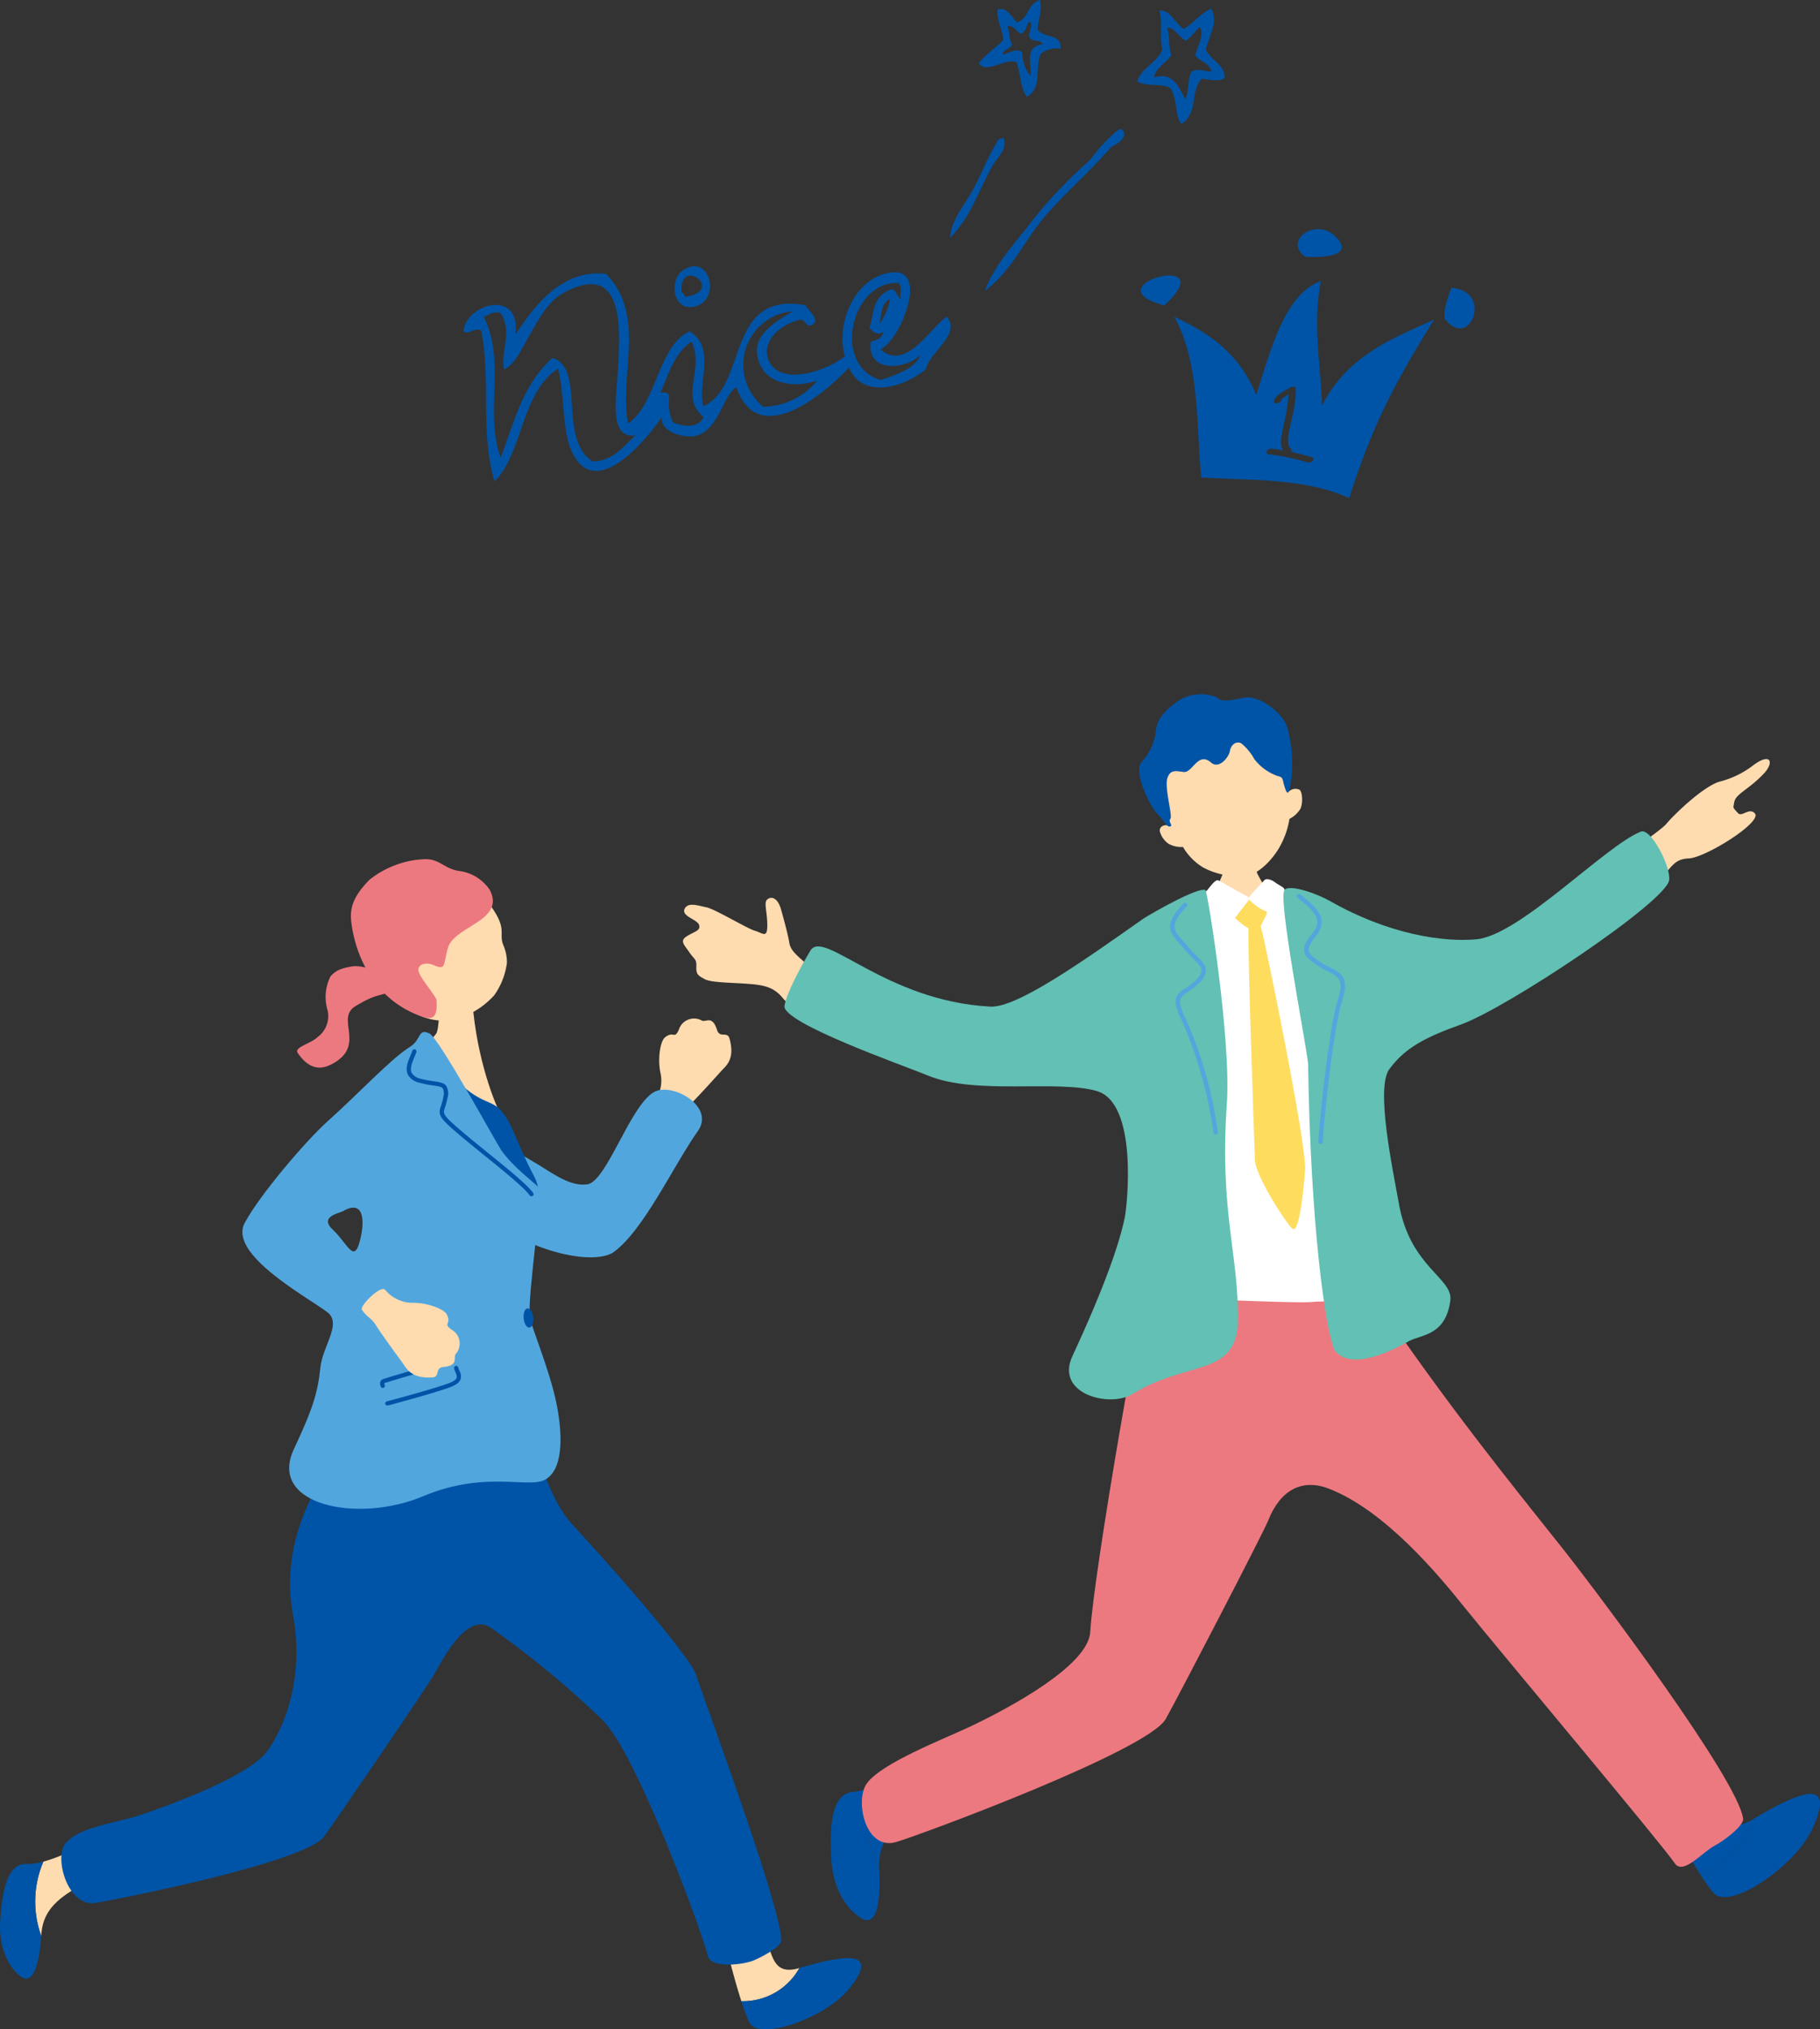 <svg xmlns="http://www.w3.org/2000/svg" xmlns:xlink="http://www.w3.org/1999/xlink" width="263.436" height="293.73" viewBox="0 0 263.436 293.73"><rect x="0" y="0" width="263.436" height="293.73" fill="#333333" stroke="none"/><defs><clipPath id="a"><rect width="263.436" height="193.254" fill="none"/></clipPath><clipPath id="b"><rect width="146.365" height="72.108" transform="translate(0 0)" fill="none"/></clipPath></defs><g transform="translate(-980 -3358.386)"><g transform="translate(980 3458.862)"><g clip-path="url(#a)"><path d="M130.8,43.253c-1.746-1.486-2.389-2.119-2.545-3.133s-.789-3.39-1.2-4.817-1.189-1.931-1.88-1.492-.136,1.537-.1,3.686-.659,1.245-1.786.928-5.766-3.142-7.029-3.4-2.717-.791-3.166.263,1.88,1.492,2.113,2.308-.645.911-1.749,1.6-.455,1.188.3,2.295,1.1.988,1.047,2.127.279,1.288,1.195,1.8,3.736.5,6.144.675,3.872.44,5.208,2.11a5.422,5.422,0,0,0,.414.438c1.513-1.4,3.157-2.7,4.766-4.124-.848-.584-1.464-1.028-1.739-1.262" transform="translate(-14.013 -4.178)" fill="#ffdbb0"/><path d="M260.965,29.465c3.173-2.62,11.568-8.216,12.5-9.364s5.234-5.377,7.7-6.11a13.371,13.371,0,0,0,4.789-2.3c2.67-2.039,3.1-.465,1.7,1.045-2.3,2.488-4.181,2.97-4.378,4.309-.114.777-.286.587.572,1.513.561.606,1.7-.957,2.491.111.7,1.388-7.245,6.333-9.641,6.437-2.325.1-2.384,1.446-4.578,3.305a68.208,68.208,0,0,1-7.559,5.662c-1.613.882-6.768-1.986-3.594-4.606" transform="translate(-32.27 -1.33)" fill="#ffdbb0"/><path d="M202.423,25.959c.229,0,3.228.219,3.513.189a23.714,23.714,0,0,0,.78,3.025c.287.627,2.369,4.22,2.656,4.533-3.3,3.037-7.932,2.65-10.168-.084.6-.316,2.417-3.72,2.67-4.963.186-.911.55-2.358.549-2.7" transform="translate(-24.729 -3.223)" fill="#ffdbb0"/><path d="M210.177,14.806c-1.075-5.786-4.646-12.147-11.634-10.4s-7.313,9.549-5.536,15.159c-.408-.243-1.544-.039-1.31.9a3.3,3.3,0,0,0,1.225,1.69,3.847,3.847,0,0,0,2.106.472,8.415,8.415,0,0,0,2.882,2.946,10.481,10.481,0,0,0,6.565,1.147c1.834-.407,3.7-2.578,4.562-4.138a12.26,12.26,0,0,0,1.4-4.018A4.081,4.081,0,0,0,212,17.14c.4-.755.354-2.543-.148-2.821a1.378,1.378,0,0,0-1.674.488" transform="translate(-23.793 -0.511)" fill="#ffdbb0"/><path d="M199.509.471a5.942,5.942,0,0,0-5.532.469c-2.174,1.43-3.2,2.948-3.289,4.309A7.953,7.953,0,0,1,188.635,9.8c-1.253,1.347,1.049,6.257,2.258,7.518s1.373,1.948,1.855,1.829-.337-.7.027-1.1-.869-4.463-.44-5.863,1.412-1.015,2.389-.92c1.277.124,2.048-3.02,3.944-1.364,1.133.989,2.559-.729,2.719-1.656s.891-1.494,1.639-1.14a7.913,7.913,0,0,1,1.9,2.285,7.277,7.277,0,0,0,3.406,2.466c.822.159.669.559.893,1.259s.522,2.078.929.053a19.392,19.392,0,0,0-.525-8.564c-.89-2.24-4.2-4.48-6.149-4.1s-3.316.708-3.971-.031" transform="translate(-23.372 0)" fill="#0054a7"/><path d="M287.62,184.957c-5.459,3.263-4.886-4.407-10.537-7.09,0,0-4.434-.032-3.752,2.459.519,1.9,3.895,8.153,6.484,12.234a10.513,10.513,0,0,0,7.806-7.6" transform="translate(-33.922 -22.08)" fill="#0054a7"/><path d="M288.586,185.417c-.013.008-.025.013-.038.021a10.515,10.515,0,0,1-7.807,7.6,31.154,31.154,0,0,0,2.085,2.99c2.287,2.74,11.857-3.829,14.336-9.2,2.844-6.162.406-6.842-8.576-1.415" transform="translate(-34.851 -22.562)" fill="#0054a7"/><path d="M143.955,179.831c3.048-1.224,6.577-3.708,9.247-5.325,3.574,1.437,4.773,3.415-.586,6.963s-7.815,5.938-7.575,10.3c0,.04,0,.081.005.121a16.516,16.516,0,0,1-1.091-12.057" transform="translate(-17.789 -21.663)" fill="#0054a7"/><path d="M143.209,180.586a16.516,16.516,0,0,0,1.091,12.057c.224,4.316-.254,8.413-2.662,6.9-2.43-1.531-4.075-4.739-4.267-8.527s-.307-9.426,3.129-9.706a9.544,9.544,0,0,0,2.709-.719" transform="translate(-17.043 -22.418)" fill="#0054a7"/><path d="M213.33,94.333c1.144.813,4.12,5.91,7.2,10.3,9.936,14.166,19.308,25.523,23.535,30.9,5.4,6.867,25.191,33.262,25.925,38.851.137,1.051-2.957,3.32-4.075,3.884-1.718.865-4.6,4.35-5.8,2.6-2.052-3.005-24.967-30.251-30.724-37.4-3.337-4.146-11.225-13.732-19.407-16.861-3.939-1.507-7.025.307-8.732,4.614-.716,1.806-12.935,25.335-14.827,28.721-2.567,4.6-35.509,16.795-39.02,17.825-4.441,1.3-5.976-5.884-4.326-8.375,2-3.017,11.38-6.589,15.245-8.434,5.441-2.6,16.893-8.725,17.165-13.6.475-8.495,7.765-50.415,8.915-52.591s28.924-.431,28.924-.431" transform="translate(-17.682 -11.628)" fill="#ed7980"/><path d="M212.76,34.387c-.326-.994-5.493-3.263-6.191-2.294-.543.755-2.242,1.873-3.625,1.329-1.549-.61-2.7-1.14-3.257-1.388-1.047-.47-4.921,2.353-5.942,2.868-.3.127-4.648,3.956-4.858,5.535-.029,8.431,1.979,11.984.752,20.419a23.976,23.976,0,0,1-.094,4.124c-.187,2.12-.808,19.942-1.567,23.605s-.757,4.723.687,4.333,2.5-1.356,4.716-1.459,17.535.718,19.942.457,11.162.473,11.158-.587c0-.824-1.9-17.247-3.687-25.669-2.442-11.362-5.431-20.584-8.034-31.272" transform="translate(-23.273 -3.955)" fill="#fff"/><path d="M205,34.235c.88-.342.879-.613,1.965-.209s2.131,1.238,1.5,2.369c-.607,1.086-.673,1.9-1.825,1.836-.95-.053-1.97-1.146-2.582-1.619s-.277-1.83.942-2.376" transform="translate(-25.294 -4.199)" fill="#fedc5e"/><path d="M198.634,33.066c.481-.483,1.44-1.831,1.76-2.053s.32-.462,1.1.017,1.736.96,2.353,1.338c.683.42,1.914.8,1.549,1.26-.6.765-1.64,2.113-2.04,2.636-.247.322-1.93-.557-3.056-1.216s-2.251-.8-1.672-1.983" transform="translate(-24.639 -3.818)" fill="#fff"/><path d="M210.146,31.016c-.346-.294-1.221-.665-1.529-.288s-1.5,1.537-1.861,2.013c-.343.448-.581.564-.279.864.816.811,2.415,1.92,2.735,1.578.545-.582,1.259-1.257,1.641-1.772s.695-.856.694-1.3c0-.37-.811-.636-1.4-1.1" transform="translate(-25.615 -3.795)" fill="#fff"/><path d="M206.364,37.706c-.243,3.317.836,32.08.89,34.3s4.423,9.053,5.407,9.931,1.635-5.414,1.857-8.5c.258-3.6-5.768-32.924-6.307-34.833s-1.7-2.129-1.846-.9" transform="translate(-25.614 -4.586)" fill="#fedc5e"/><path d="M227.44,57.078c2.294-3.135,5.333-4.652,10.349-6.449,6.66-2.386,29.778-17.786,30.147-20.919.234-1.987-2.649-7.567-4.1-7-5.155,2.023-17.487,14.988-23.788,15.58-4.731.444-12.664-.667-21.2-5.532-1.937-1.1-5.81-2.458-6.581-1.626-1,1.078,2.858,20.838,3.405,25.117.337,23.272,2.491,38.6,3.837,41.535,2.148,2.8,7.314.624,10.749-1.323,1.71-.968,5.331-.729,6-5.9.42-3.228-5.791-4.8-7.423-13.892-.947-5.272-3.411-16.843-1.4-19.6" transform="translate(-26.33 -2.814)" fill="#62c0b4"/><path d="M190.572,32.366c-1.047-.47-7.411,3.145-8.95,4.113-8.686,6.118-18.314,12.959-22.186,12.756-15.245-.8-24.122-11.327-26.049-8.1-1.187,1.992-3.4,5.981-3.743,7.98-.423,2.466,17.246,8.644,20.788,10.107,6.891,2.847,18.542.572,24.382,2.222,6.028,1.7,4.455,16.52,4.07,18.376-.76,3.663-2.875,9.9-7.575,20.025-2.531,5.45,5.4,7.511,8.727,5.458,7.981-4.924,15.048-2.41,15.238-10.584.152-9.47-2.692-15.725-1.6-31.49.641-9.231-2.79-30.727-3.106-30.869" transform="translate(-16.093 -4.013)" fill="#62c0b4"/><path d="M199.952,68a.316.316,0,0,1-.317-.3,60.058,60.058,0,0,0-4.461-15.924c-1.647-3.381-1.069-3.95.4-4.917a8.851,8.851,0,0,0,1.512-1.185,2.27,2.27,0,0,0,.837-1.422c0-.52-.514-1.019-1.161-1.65a15.6,15.6,0,0,1-1.29-1.378c-.265-.328-.53-.62-.776-.892-1.5-1.658-2.217-2.742.612-5.759a.316.316,0,1,1,.461.432c-2.568,2.738-1.912,3.461-.605,4.9.254.28.527.581.8.921a14.842,14.842,0,0,0,1.24,1.322c.751.734,1.344,1.314,1.35,2.1a2.769,2.769,0,0,1-1.02,1.873,9.547,9.547,0,0,1-1.613,1.266c-1.2.792-1.649,1.089-.174,4.113a61,61,0,0,1,4.525,16.167.316.316,0,0,1-.3.332h-.016" transform="translate(-24.005 -4.28)" fill="#51a7dd"/><path d="M217.756,69.212h-.015a.317.317,0,0,1-.3-.33c.143-3.2,1.551-16.6,2.821-20.594.92-2.889.1-3.292-1.372-4.026a12.575,12.575,0,0,1-1.384-.768c-1.194-.791-1.987-1.371-2.114-2.191-.1-.668.236-1.413,1.17-2.569,1.6-1.983.374-3.127-2.12-5.141a.316.316,0,1,1,.4-.491c2.2,1.781,4.287,3.463,2.214,6.029-.8.989-1.108,1.61-1.036,2.076.088.564.784,1.063,1.838,1.761a11.643,11.643,0,0,0,1.315.728c1.722.856,2.725,1.544,1.695,4.785-1.256,3.946-2.65,17.254-2.791,20.43a.317.317,0,0,1-.315.3" transform="translate(-26.606 -4.1)" fill="#51a7dd"/><path d="M130.514,209.283c-5.419,1.591-3.219-4.876-7.481-8.439,0,0-3.806-1.014-3.774,1.279.025,1.746,1.535,7.874,2.853,11.959a9.336,9.336,0,0,0,8.4-4.8" transform="translate(-14.805 -24.905)" fill="#ffdbb0"/><path d="M130.955,210.3l-.038.01a9.336,9.336,0,0,1-8.4,4.8,27.786,27.786,0,0,0,1.126,3.034c1.357,2.864,11.045-.654,14.37-4.719,3.816-4.665,1.871-5.792-7.058-3.124" transform="translate(-15.209 -25.93)" fill="#0054a7"/><path d="M7,192.4c2.818-.757,6.191-2.572,8.717-3.716,3,1.647,3.847,3.517-1.253,6.078s-7.519,4.408-7.77,8.278c0,.036-.006.071-.008.106A14.666,14.666,0,0,1,7,192.4" transform="translate(-0.722 -23.423)" fill="#ffdbb0"/><path d="M6.281,192.922a14.666,14.666,0,0,0-.314,10.745c-.259,3.83-1.115,7.391-3.077,5.8C.909,207.859-.2,204.856.03,201.5s.729-8.343,3.786-8.226a8.495,8.495,0,0,0,2.465-.348" transform="translate(0 -23.949)" fill="#0054a7"/><path d="M78.838,125.651c.922.838,2.033,6.339,5.257,9.846,8.984,9.768,17.275,19.638,17.953,21.844,1.02,3.324,12.246,33.354,12.3,38.36.011.941-3.148,2.592-4.194,2.97-1.606.581-6.051,1.086-6.449-.755-.582-2.69-10.308-29.446-15.349-34.23a139.482,139.482,0,0,0-15.986-13.2c-3.076-2.134-6.127,2.8-8.088,6.411-.823,1.517-14.087,20.967-16.113,23.752-2.75,3.78-29.848,9.09-33.051,9.627-4.053.679-6.09-6.6-4.371-8.625,2.082-2.448,7.263-2.894,10.865-4.111,5.072-1.714,15.643-5.678,18.249-9.145,2.49-3.312,5.5-10.54,3.8-19.847-2.485-13.587,7.077-23.6,7.773-24.61,1.244-1.8,27.4,1.718,27.4,1.718" transform="translate(-1.258 -15.321)" fill="#0054a7"/><path d="M75.984,49.154c-.274-.008-3.879.163-4.222.119-.154.612-.1,5.388-.645,6.008-2.207,2.494-7.166,13.107-6.536,15.018.424.67,21.109,3.578,16.591-2.214-1.244-1.593-3.8-8.231-4.613-15.674-.121-1.11-.588-2.846-.575-3.257" transform="translate(-8.01 -6.102)" fill="#ffdbb0"/><path d="M63.533,48.431a22.3,22.3,0,0,0-3.127-2.659,5.465,5.465,0,0,0-3.164-.816c-1.805.261-2.642.662-3.325,1.5a6.661,6.661,0,0,0-.412,4.854A3.75,3.75,0,0,1,52.078,55.2C50.99,56.238,48.6,56.662,49.2,57.524c1.745,2.52,3.442,2.4,4.992,1.567,4.989-2.7.365-6.551,3.357-8.358s3.414-1.445,5.986-2.3" transform="translate(-6.096 -5.577)" fill="#ed7980"/><path d="M66.041,48.425a8.4,8.4,0,0,0,7.66,2.321,11.965,11.965,0,0,0,5.656-3.514,10.434,10.434,0,0,0,1.824-4.675,6.259,6.259,0,0,0-.493-2.5c-.779-1.885.66-2.24-1.876-5.783-.77-1.076-5.009-5.82-11.036-4.512-5.3,1.15-6.875,13.889-1.736,18.658" transform="translate(-7.808 -3.667)" fill="#ffdbb0"/><path d="M78.1,31.728A6.335,6.335,0,0,0,73.848,29c-2.5-.3-2.935-1.919-5.51-1.718a13.728,13.728,0,0,0-7.7,3c-2.133,2.2-2.7,3.763-2.64,5.432S59.25,46.864,68.242,50.039c1.437.507,2.381.352,2.125-2.491-.993-1.712-2.764-3.57-2.6-4.408s1.366-.891,2.11-.573c1.869.8,1.429.243,2.141-2.409.87-3.232,8.38-3.924,6.082-8.43" transform="translate(-7.199 -3.385)" fill="#ed7980"/><path d="M111.478,68.5c.921-.907.886-1.592,1.785-2.443s3.154-3.339,4.593-4.936c.586-.651,1.979-1.608,1.131-4.625-.32-1.135-1.4.039-1.817-1.281-.706-2.223-1.655-.959-2.241-1.358a2.309,2.309,0,0,0-3.269,1.335c-.657,1.508-.748.121-2,1.125-.756.6-1.1,3.349-.636,5.284a5.135,5.135,0,0,1-1.052,4.208c-.547.773,3.041,3.154,3.511,2.691" transform="translate(-13.396 -6.648)" fill="#ffdbb0"/><path d="M104.236,65.744c-3.46,2.092-6.8,12.923-9.586,13.317-2.395.337-4.817-1.45-7.018-2.8-1.94-1.193-5.826-3.353-6.812-4.06-5.185-.5-2.87,7.832-1.079,10.548C82.727,87.27,94.163,91.2,98.273,89c4.454-3.061,8.774-12.559,12.4-17.69,2.516-3.562-3.849-7.134-6.436-5.569" transform="translate(-9.639 -8.115)" fill="#51a7dd"/><path d="M68.236,61.865C71.421,63,71.31,61.009,74.208,63.8c3.462,3.338,4.854,2.446,6.4,4.375s1.9,4.18,4.632,9.4c2.438,4.654-3.269,13.091-3.086,17.8s-2.356,5.041-4.9,7.024-4.357-1.557-9-2.528S62.7,97.262,63.738,88.845s-2.085-29.341,4.5-26.98" transform="translate(-7.865 -7.657)" fill="#0054a7"/><path d="M85.474,109.383c-.956-4.6-3.624-10.982-3.8-12.23-.427-2.981,2.012-17.915,1.147-18.941-.735-.782-3.514-2.762-5.288-5.263-.879-1.33-9.009-16.228-10.4-16.907-1.687-.825-1.157.891-2.754,1.887-2.862,1.787-7.433,6.749-12,10.834-3.1,2.774-9.832,10.652-11.991,14.707C37.964,88.02,49.5,94.21,52.373,96.4c2.122,1.619-.71,4.936-1.022,7.955-.385,3.729-1.129,6.075-3.836,11.835-3.836,8.161,9.3,10.784,18.644,6.849,9.509-4,15.9-.78,18.092-2.67,2.419-1.826,2.051-7,1.224-10.989M56.994,86.309c-.836,2.961-1.777.064-3.835-1.852s.9-2.393,1.472-2.709c3.134-1.788,3.2,1.6,2.363,4.561" transform="translate(-4.972 -6.93)" fill="#51a7dd"/><path d="M85.268,79.957a.309.309,0,0,1-.251-.127c-.824-1.138-3.7-3.472-6.49-5.728-1.367-1.107-2.781-2.253-3.95-3.256-2.723-2.335-2.84-2.678-2.4-3.986a7.791,7.791,0,0,0,.328-1.245,1.829,1.829,0,0,0-.063-1.267c-.188-.257-.688-.329-1.377-.428a14.786,14.786,0,0,1-1.974-.387,2.491,2.491,0,0,1-1.713-1.182c-.417-.858.012-1.892.391-2.8.095-.228.187-.451.265-.667a.31.31,0,0,1,.393-.185.307.307,0,0,1,.185.393c-.081.224-.177.457-.275.695-.345.83-.7,1.69-.406,2.3a1.937,1.937,0,0,0,1.324.858,14.347,14.347,0,0,0,1.9.371c.838.12,1.444.207,1.785.673a2.232,2.232,0,0,1,.173,1.733,8.11,8.11,0,0,1-.351,1.337c-.322.958-.372,1.1,2.216,3.324,1.163,1,2.572,2.14,3.937,3.245,2.946,2.387,5.729,4.641,6.6,5.845a.306.306,0,0,1-.069.429.3.3,0,0,1-.179.059" transform="translate(-8.343 -7.284)" fill="#0054a7"/><path d="M87.924,102.823c.078.766-.169,1.42-.553,1.458s-.757-.55-.836-1.316.17-1.42.553-1.459.758.551.836,1.317" transform="translate(-10.741 -12.601)" fill="#0054a7"/><path d="M63.969,116.741a.308.308,0,0,1-.1-.6c1.295-.332,6.583-1.763,8.851-2.578.714-.257,1.139-.526,1.259-.8.1-.231-.013-.507-.146-.829a3.833,3.833,0,0,1-.2-.556.307.307,0,0,1,.226-.371.311.311,0,0,1,.371.226,3.125,3.125,0,0,0,.168.466,1.608,1.608,0,0,1,.141,1.312c-.2.446-.71.8-1.615,1.13-2.288.822-7.6,2.261-8.9,2.6l-.05.008" transform="translate(-7.9 -13.779)" fill="#0054a7"/><path d="M63.227,114.054a.307.307,0,0,1-.319-.211.96.96,0,0,1-.027-.754c.129-.247.382-.323.763-.438l.254-.078c1.015-.323,5.633-1.659,7.851-2.3l1.195-.346a.307.307,0,1,1,.172.59l-1.2.346c-2.216.641-6.828,1.975-7.835,2.3l-.263.081a2.039,2.039,0,0,0-.4.145,1.123,1.123,0,0,0,.074.268.306.306,0,0,1-.2.387.264.264,0,0,1-.067.014" transform="translate(-7.798 -13.645)" fill="#0054a7"/><path d="M59.8,101.287c.7,1.086,1.378,1.193,2.026,2.247s2.623,3.77,3.892,5.506c.517.706,1.168,2.267,4.3,2.053,1.176-.081.247-1.376,1.625-1.516,2.32-.236,1.277-1.425,1.788-1.917a2.308,2.308,0,0,0-.638-3.473c-1.342-.951.034-.756-.69-2.192-.436-.864-3.054-1.761-5.042-1.7a5.138,5.138,0,0,1-3.9-1.89c-.644-.694-3.709,2.331-3.352,2.886" transform="translate(-7.42 -12.203)" fill="#ffdbb0"/></g></g><g transform="translate(1047.085 3358.386)"><g clip-path="url(#b)"><path d="M77.364,1.352c1.385-.332,1.926,1.1,2.768,1.907,1.86-.721,1.35-2.581,3.3-3.258.414,1.684-.327,2.813-.319,4.3.947,1.3,3.433.475,3.327,2.759a3.55,3.55,0,0,0-2.879.751c-.925,1.945.292,4.918-2.005,6.206-.948-1.153-.89-3.359-1.489-4.976-1.417-.816-4.486,1.812-5.469.091.961-1.218,2.432-2.193,3.539-3.341-.034-1.372-1.154-3.265-.777-4.441M79.4,6.4c-.072.675-1.393.752-1.3,1.506,1.073-.352,2.326-1.082,2.81-.2a5.116,5.116,0,0,0,1.148,3.263C82.337,9.288,81,6.839,83.856,6.4c-.449-.819-1.6-.16-1.974-1.139-.077-.629.671-1.861.043-2.11-.5.536-.427,1.344-1.219,1.738-.695-.306-1.08-1.251-1.973-1.139.366.952.107,1.6.668,2.647" fill="#0054a7" fill-rule="evenodd"/><path d="M100.731,1.51c1.672-.125,2.27,2,3.561,2.675,1.443-.922,2.292-2.131,3.935-2.957,1.132,2.1-.438,4.041-.759,6.03.785,1.5,2.736,2.127,2.723,4.017-.706.632-2.361.2-3.357.134-1.686,1.84-.464,5.073-2.937,6.535-.956-1.217-.453-3.28-1.574-5.209-1.388-.74-3.43-.12-4.783-.936.453-1.916,3.037-2.807,3.6-4.67-.411-2.005.093-3.573-.406-5.619m1.748,6.455c-.743,1.129-2.333,1.853-2.524,3.246,2.707-.822,3.5,1.2,4.5,3.129.656-1.172.252-2.849.951-4,1.217-.522,1.909.054,2.893.029-.485-1.415-1.646-1.42-2.384-2.305.188-1.267,1.489-3.026.634-4.152-.653.657-1.195,1.365-1.922,1.987-1.047-.372-1.563-1.857-2.766-1.908.458,1.445.074,2.49.614,3.974" fill="#0054a7" fill-rule="evenodd"/><path d="M78.142,19.936c.715,1.6-.859,2.828-1.5,3.931-1.939,3.358-3.163,7.565-6.231,10.576.224-2.791,2.258-4.909,3.474-7.248,1.2-2.314,2.179-4.778,3.556-7.013l.7-.246" fill="#0054a7" fill-rule="evenodd"/><path d="M31.737,39.15c4.036-2.768,5.791,4.757,1.336,5.293-2.8.335-3.3-3.946-1.336-5.293m-.182,3.207c.284-.056.382.279.479.617,6.064-.835-.852-6.132-.479-.617" fill="#0054a7" fill-rule="evenodd"/><path d="M95.233,18.634c1.089,1.052-.243,2.064-1.441,2.6-3.2,3.7-6.723,6.645-9.754,10.243C81.157,34.9,79.279,39.3,75.462,42.094c1.391-3.739,4.244-6.739,6.712-9.958a67.6,67.6,0,0,1,8.6-9.051A22.067,22.067,0,0,1,94.766,18.8l.467-.165" fill="#0054a7" fill-rule="evenodd"/><path d="M7.51,48.462c2.095-3.173,6.309-9.656,13.137-8.814,5.914,6.115,1.809,14.633,3.175,21.669C28,58.451,28.17,50,32.741,47.962c3.85,2.323,1.077,7.418,1.978,10.829,6.519-2.867,3.114-16.677,14.758-14.623.394.77,2.035,1.952,1.219,2.715-1.179.839-1.151-.834-2.043-.591-3.467.891-5.273,3.423-4.6,5.545,1.3,4.065,7.874,2.241,11.169-.264-1.42-4.669,1.458-11.746,6.986-12.15,5.151-.377.949,9.941-1.845,11.127,3.7,3.433,7.617-3.666,9.61-4.693,2.093,2.6-2.512,5.042-3.077,7.631-3.676,2.9-9.25,4.092-11.1-.284-2.885,3.125-13.037,12.285-16.283,2.851-1.867.977-2.516,5.991-5.667,6.97-1.741.542-5.45-.467-5.123-2.649-2.22,3.2-9.091,11.632-12.64,5.758-1.968-3.257-1.288-8.5-2.4-12.774C8.329,56.8,8.591,65.637,4.5,69.688,2.38,62.467,4,55.369,2.577,47.841c-.99-.535-1.875.734-2.577.121.4-4.105,8.447-6.2,7.51.5M2.936,45.881c3.258,6.345.056,13.8,2.448,20.355,1.967-5.064,3.137-10.509,7.495-14.425,4.863,1.475.714,11.625,5.8,14.984,3.121-.051,4.573-2.413,6.267-3.777-3.913.544-2.839-5.21-2.582-9.568.349-5.961.9-15.6-7.61-11.2-2.4,1.237-3.543,3.457-4.829,5.628C8.742,49.866,7.6,52.667,5.875,53.49c-.542-2.813,1.312-5.394-.527-8.2-.994-.223-1.363.089-2.412.587m25.576,10.9c.443.152,1.112-.166,1.26.6a6.938,6.938,0,0,0,.532,3.742c1.263.573,3.671,1.028,4.442-.778-3.569-2.926.235-6.859-1.746-10.91-2.658,1.89-3.26,4.767-4.488,7.343m14.882,2.1a10.315,10.315,0,0,0,7.829-3.8c-4.085,1.375-8.333.159-8.74-4-.276-2.8,2.972-4.691,5.213-6.026a7.79,7.79,0,0,0-4.3,13.826M60.363,55c2.68-.846,5.093-1.822,5.8-3.613-2.4,2.236-7.775,2.526-7.22-1.911.658-.253,1.5-.257,1.851-1.438-1.061.6-1.512-.076-2.042-.59.695-1.994.38-4.469,3.035-5.521.845-.284.914,1.056,1.506,1.3-.195-.805.312-1.272-.273-2.263C56.191,40.511,53.2,52.816,60.363,55M60.15,46.96a8.389,8.389,0,0,0,1.579-3.7c-1.44.793-1.14,2.423-1.579,3.7" fill="#0054a7" fill-rule="evenodd"/><path d="M124.093,40.683c-5.154,1.9-7.148,9.6-9.339,16.489-2.562-6.239-7.112-9.092-11.86-11.318,3.722,6.748,3.149,15.733,3.9,23.26,7.043.425,15.176.077,21.4,2.994,3.386-10.643,6.763-16.976,12.326-25.878-5.35,2.526-12.486,4.937-16.262,12.52-.187-6.563-1.365-11.432-.164-18.067m-1.865,26.265a32.509,32.509,0,0,0-5.646-1.185c-.727-.07-.21-.871.322-.82.573.053,1.14.134,1.7.232-.545-1.015-.065-2.66.084-3.537a29.387,29.387,0,0,0,.751-4.552c-.485.26-1.008.568-1.058.834-.082.434-1.167.711-1.064.163.186-.992,1.577-1.475,2.386-2.02.268-.181.744-.139.776.224a17.3,17.3,0,0,1-.6,4.419c-.142.806-1,3.5-.148,4.22a.331.331,0,0,1,.05.479c1.008.219,2,.482,3.007.761.638.177-.069.921-.568.782" fill="#0054a7"/><path d="M101.395,44.244c8.82-8.028-10.354-3.089-.4-.161Z" fill="#0054a7"/><path d="M126.125,34.147c-2.718-2.662-7.563.653-4.281,3.016,0,0,8.038.588,4.281-3.016" fill="#0054a7"/><path d="M142.978,41.665c-.577,1.618-1.151,3.235-.959,4.446,3.628,4.8,7.162-4.045.959-4.446" fill="#0054a7"/></g></g></g></svg>